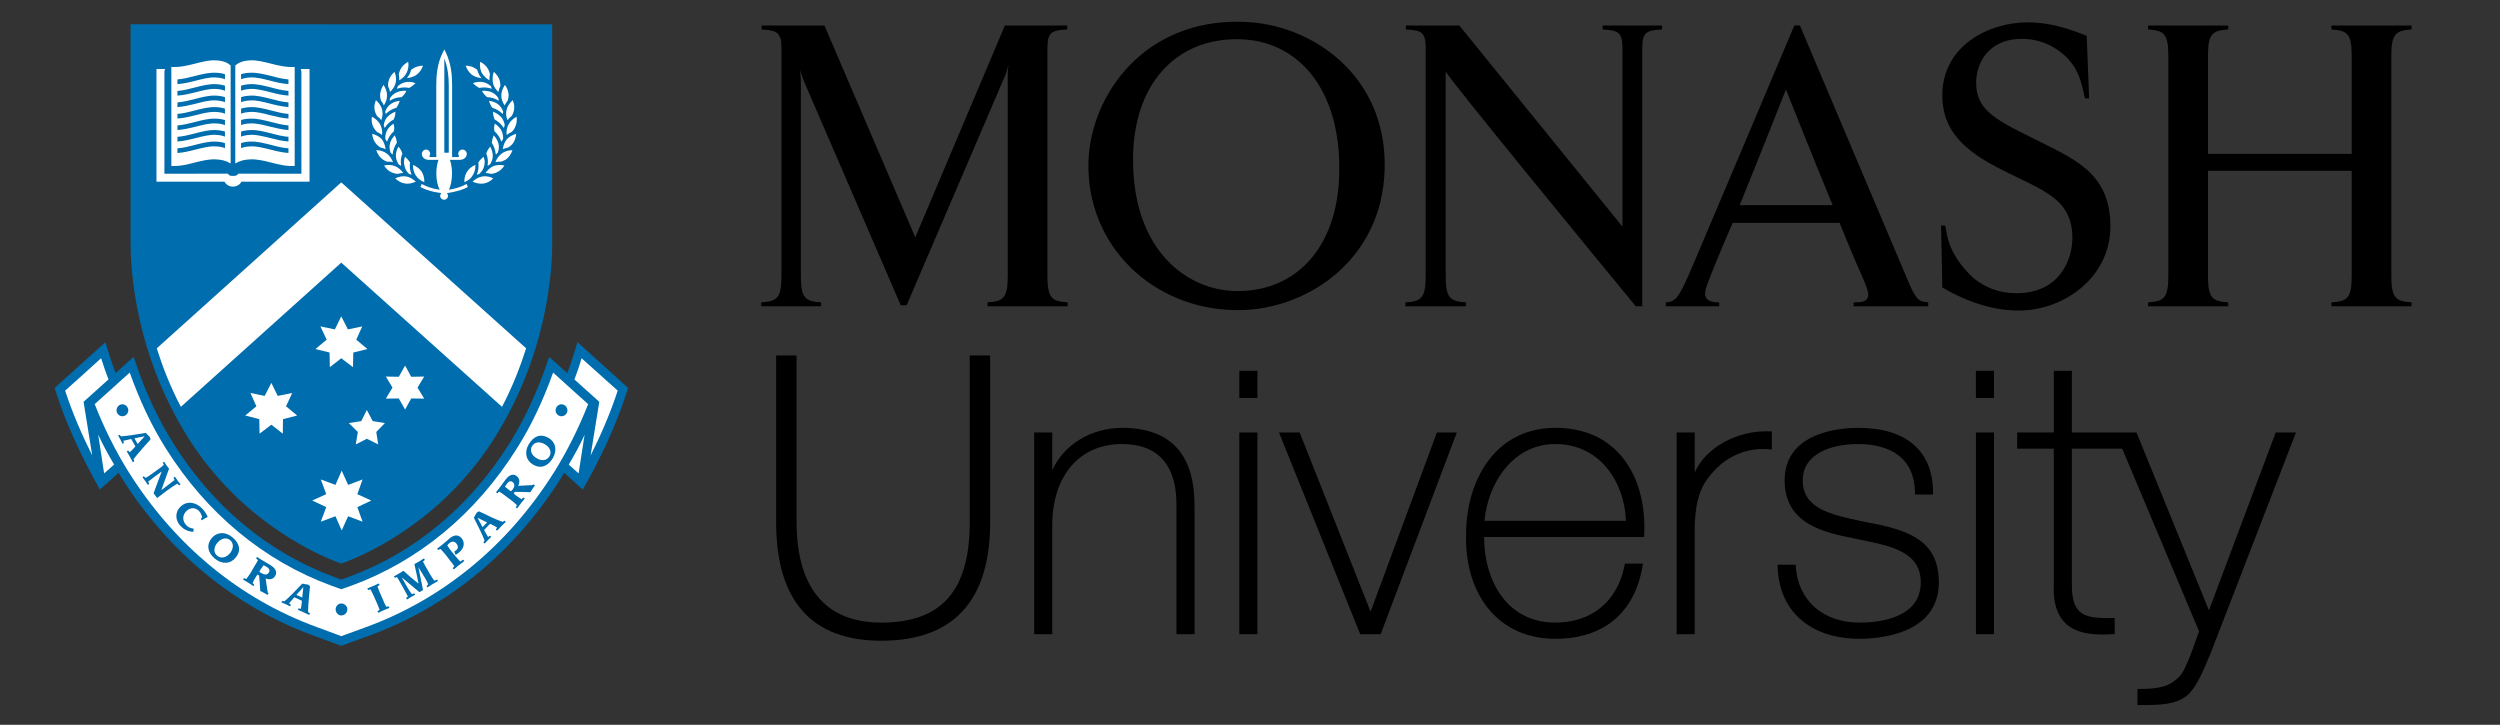 <?xml version="1.0" encoding="UTF-8" standalone="no"?>
<!-- Created with Inkscape (http://www.inkscape.org/) -->

<svg
   version="1.1"
   id="svg2"
   xml:space="preserve"
   width="869.982"
   height="252.237"
   viewBox="0 0 869.982 252.237"
   xmlns="http://www.w3.org/2000/svg"
   xmlns:svg="http://www.w3.org/2000/svg"><rect x="0" y="0" width="869.982" height="252.237" fill="#333333" stroke="none"/><defs
     id="defs6"><clipPath
       clipPathUnits="userSpaceOnUse"
       id="clipPath16"><path
         d="M 0,344.647 H 808.058 V 0 H 0 Z"
         id="path14" /></clipPath></defs><g
     id="g8"
     transform="matrix(1.333,0,0,-1.333,-262.678,458.716)"><g
       id="g10"
       transform="matrix(0.943,0,0,0.943,137.926,86.746)"><g
         id="g12"
         clip-path="url(#clipPath16)"><g
           id="g18"
           transform="translate(331.171,174.535)"><path
             d="m 0,0 v -46.153 c 0,-18.974 -7.788,-27.809 -24.508,-27.809 -19.373,0 -23.441,15.119 -23.441,27.809 V 0 h -5.649 v -46.153 c 0,-21.777 9.787,-32.826 29.09,-32.826 20.013,0 30.158,11.049 30.158,32.826 L 5.65,0 H 5.179 Z"
             style="fill:#000000;fill-opacity:1;fill-rule:nonzero;stroke:none"
             id="path20" /></g><g
           id="g22"
           transform="translate(373.398,154.488)"><path
             d="m 0,0 c -8.671,0 -16.19,-4.657 -19.384,-11.718 v 10.435 h -5.007 v -55.834 h 5.007 v 30.167 c 0,13.652 7.561,22.471 19.27,22.471 15.11,0 15.11,-13.143 15.11,-17.464 v -35.174 h 5.009 v 34.43 C 20.005,-16.486 20.005,0 0,0"
             style="fill:#000000;fill-opacity:1;fill-rule:nonzero;stroke:none"
             id="path24" /></g><g
           id="g26"
           transform="translate(405.798,153.205)"><path
             d="M 0,0 V -55.834 H 5.012 V 0 H 4.536 Z"
             style="fill:#000000;fill-opacity:1;fill-rule:nonzero;stroke:none"
             id="path28" /></g><g
           id="g30"
           transform="translate(405.798,170.284)"><path
             d="M 0,0 V -7.527 H 5.012 V 0 H 4.536 Z"
             style="fill:#000000;fill-opacity:1;fill-rule:nonzero;stroke:none"
             id="path32" /></g><g
           id="g34"
           transform="translate(460.501,153.205)"><path
             d="M 0,0 C 0,0 -17.729,-47.893 -18.363,-49.606 -19.033,-47.908 -37.993,0 -37.993,0 h -5.725 l 22.482,-55.834 h 5.668 L 5.505,0 H 4.813 Z"
             style="fill:#000000;fill-opacity:1;fill-rule:nonzero;stroke:none"
             id="path36" /></g><g
           id="g38"
           transform="translate(493.283,150.01)"><path
             d="M 0,0 C 12.413,0 19.161,-10.611 19.552,-21.254 H -19.623 C -18.595,-10.608 -11.624,0 0,0 m 0,4.479 c -6.488,0 -12.165,-2.288 -16.425,-6.604 -5.392,-5.478 -8.412,-14.062 -8.282,-23.559 -0.121,-8.763 2.585,-16.415 7.629,-21.524 4.322,-4.385 10.229,-6.707 17.078,-6.707 13.413,0 21.998,7.198 24.168,20.256 l 0.097,0.555 h -5.004 l -0.073,-0.391 C 17.29,-43.479 10.114,-49.437 0,-49.437 c -5.278,0 -9.706,1.773 -13.142,5.27 -4.181,4.253 -6.56,10.908 -6.56,18.321 0,0.034 0.002,0.069 0.002,0.114 h 44.287 l 0.024,0.456 c 0.033,0.706 0.05,1.403 0.05,2.093 0,8.542 -2.539,15.886 -7.242,20.808 C 13.082,2.167 7.223,4.479 0,4.479"
             style="fill:#000000;fill-opacity:1;fill-rule:nonzero;stroke:none"
             id="path40" /></g><g
           id="g42"
           transform="translate(531.872,142.123)"><path
             d="M 0,0 V 11.082 H -5.004 V -44.752 H 0 v 30.486 c 0.441,8.358 2.229,11.525 6.063,15.467 5.913,5.782 12.796,5.445 14.762,5.202 l 0.537,-0.067 v 5.038 l -0.456,0.018 C 11.752,11.799 2.975,6.867 0,0"
             style="fill:#000000;fill-opacity:1;fill-rule:nonzero;stroke:none"
             id="path44" /></g><g
           id="g46"
           transform="translate(579.64,128.321)"><path
             d="m 0,0 c 0.012,-0.008 -1.693,0.358 -1.693,0.358 -8.32,1.766 -16.175,3.428 -16.175,11.241 0,7.442 7.914,10.089 15.323,10.089 5.831,0 15.63,-1.75 15.757,-13.516 l 0.003,-0.467 h 4.999 v 0.467 c 0,11.604 -7.372,17.995 -20.759,17.995 -4.768,0 -20.331,-1.059 -20.331,-14.568 0,-12.158 11.139,-14.412 19.273,-16.056 l 1.446,-0.294 c 8.723,-1.755 16.967,-3.416 16.967,-11.84 0,-10.074 -11.835,-11.157 -16.925,-11.157 -10.146,0 -17.08,6.109 -17.674,15.563 l -0.032,0.453 h -4.991 l 0.011,-0.492 c 0.313,-12.336 9.004,-20.003 22.686,-20.003 5.145,0 21.931,1.132 21.931,15.636 C 19.816,-4.655 10.839,-2.022 0,0"
             style="fill:#000000;fill-opacity:1;fill-rule:nonzero;stroke:none"
             id="path48" /></g><g
           id="g50"
           transform="translate(609.719,153.205)"><path
             d="M 0,0 V -55.834 H 5.006 V 0 H 4.532 Z"
             style="fill:#000000;fill-opacity:1;fill-rule:nonzero;stroke:none"
             id="path52" /></g><g
           id="g54"
           transform="translate(636.288,153.205)"><path
             d="M 0,0 V 17.079 H -0.472 -5.009 V 0 h -10.137 v -4.479 h 10.137 v -37.845 c -0.012,-0.322 -0.016,-0.642 -0.016,-0.954 0,-4.295 1.052,-7.418 3.218,-9.518 3.325,-3.226 8.803,-3.314 13.212,-3.038 l 0.445,0.033 v 4.455 l -0.489,-0.009 C 6.828,-51.478 3.849,-51.209 2.053,-49.471 0.652,-48.106 0,-45.836 0,-42.324 v 37.845 h 13.933 c 5.488,-13.038 21.158,-50.287 21.273,-50.57 -2.466,-6.985 -3.955,-11.043 -5.481,-12.561 -2.591,-2.602 -5.185,-3.391 -11.088,-3.391 h -0.481 v -4.47 h 0.481 c 6.109,0 10.038,0.172 13.102,2.547 2.365,1.833 4.134,5.75 6.555,11.516 C 38.299,-61.397 62.035,0 62.035,0 h -0.69 -4.922 C 56.423,0 38.755,-47.068 37.94,-49.237 37.069,-47.092 17.886,0 17.886,0 Z"
             style="fill:#000000;fill-opacity:1;fill-rule:nonzero;stroke:none"
             id="path56" /></g><g
           id="g58"
           transform="translate(609.711,170.284)"><path
             d="M 0,0 V -7.527 H 5.014 V 0 H 4.54 Z"
             style="fill:#000000;fill-opacity:1;fill-rule:nonzero;stroke:none"
             id="path60" /></g><g
           id="g62"
           transform="translate(405.091,262.085)"><path
             d="m 0,0 c -16.917,0 -28.716,-12.462 -28.716,-33.375 0,-25.041 14.884,-36.354 28.947,-36.354 16.921,0 28.145,13.016 28.145,33.606 C 28.599,-14.061 17.152,0 0,0 M -0.795,-74.992 C -22.981,-74.535 -41.634,-57.5 -41.062,-33.95 -40.487,-15.427 -25.604,5.609 1.492,4.805 20.351,4.457 41.522,-9.717 40.951,-35.777 40.38,-61.841 18.292,-75.568 -0.795,-74.992"
             style="fill:#000000;fill-opacity:1;fill-rule:nonzero;stroke:none"
             id="path64" /></g><g
           id="g66"
           transform="translate(730.324,264.776)"><path
             d="M 0,0 V 1.099 H -22.177 V 0 c 4.389,-0.291 5.605,-1.153 5.605,-7.385 v -27.06 h -39.789 v 27.06 c 0,6.232 1.21,7.094 5.601,7.385 V 1.099 H -72.938 V 0 c 4.389,-0.291 5.6,-1.153 5.6,-7.385 v -60.763 c 0,-6.243 -1.211,-7.117 -5.6,-7.4 v -1.088 h 22.178 v 1.088 c -4.391,0.283 -5.601,1.157 -5.601,7.4 v 29.013 h 39.789 v -29.013 c 0,-6.243 -1.216,-7.117 -5.605,-7.4 v -1.088 H 0 v 1.088 c -4.389,0.283 -5.604,1.157 -5.604,7.4 v 60.763 c 0,6.232 1.215,7.094 5.604,7.385"
             style="fill:#000000;fill-opacity:1;fill-rule:nonzero;stroke:none"
             id="path68" /></g><g
           id="g70"
           transform="translate(451.914,265.874)"><path
             d="m 0,0 v -1.099 c 4.27,-0.229 5.482,-0.695 5.482,-5.189 v -62.959 c 0,-6.243 -1.207,-7.117 -5.599,-7.399 v -1.088 h 16.741 v 1.088 c -4.391,0.282 -5.61,1.156 -5.61,7.399 v 56.559 c 0,-1.025 43.293,-53.7 52.635,-65.046 h 1.787 v 71.446 c 0,4.494 1.211,4.96 5.484,5.189 V 0 H 54.461 v -1.099 c 4.272,-0.229 5.493,-0.695 5.493,-5.189 V -55.682 L 14.792,0 Z"
             style="fill:#000000;fill-opacity:1;fill-rule:nonzero;stroke:none"
             id="path72" /></g><g
           id="g74"
           transform="translate(544.323,216.147)"><path
             d="m 0,0 c 5.031,12.347 12.807,32.006 12.807,32.006 0,0 6.97,-17.601 12.92,-32.006 z m 16.667,49.728 h -1.546 c -3.939,-9.342 -22.123,-52.392 -28.46,-67.268 -1.099,-2.546 -2.862,-6.673 -4.177,-8.106 -1.039,-1.101 -2.021,-1.22 -2.944,-1.273 v -1.088 h 14.782 v 1.088 c -1.176,0 -3.713,0.019 -3.894,2.203 -0.013,0.69 0.129,1.443 0.425,2.298 0.459,1.381 3.432,8.922 7.205,17.499 h 29.609 c 2.91,-7.237 5.576,-13.421 6.812,-16.164 0.348,-0.81 1.101,-2.708 1.101,-3.633 0,-2.15 -1.905,-2.203 -4.045,-2.203 v -1.088 h 20.663 v 1.088 c -2.54,0.172 -3.35,0.81 -5.197,5.009 z"
             style="fill:#000000;fill-opacity:1;fill-rule:nonzero;stroke:none"
             id="path76" /></g><g
           id="g78"
           transform="translate(273.558,265.874)"><path
             d="m 0,0 v -1.099 c 2.394,-0.133 3.799,-0.358 4.604,-1.299 0.235,-0.37 0.462,-0.746 0.605,-1.152 v -0.008 c 0.143,-0.398 0.191,-0.827 0.221,-1.25 0.04,-0.441 0.061,-0.93 0.061,-1.48 v -62.959 c 0,-6.243 -1.215,-7.117 -5.605,-7.399 v -1.088 h 16.575 v 1.088 c -4.389,0.282 -5.602,1.156 -5.602,7.399 v 53.924 c 0,1.033 -0.228,2.976 -0.228,2.976 l 1.031,-2.976 26.849,-62.124 h 1.631 l 27.425,63.955 0.797,2.634 c 0,0 -0.229,-1.261 -0.229,-2.406 v -55.983 c 0,-6.243 -1.205,-7.117 -5.594,-7.399 v -1.088 h 22.177 v 1.088 c -4.391,0.282 -5.601,1.156 -5.601,7.399 v 62.959 c 0,4.494 1.21,4.96 5.483,5.189 V 0 H 67.341 L 42.535,-58.65 17.38,0 Z"
             style="fill:#000000;fill-opacity:1;fill-rule:nonzero;stroke:none"
             id="path80" /></g><g
           id="g82"
           transform="translate(600.415,193.364)"><path
             d="m 0,0 c 5.218,-3.137 12.949,-6.426 21.141,-6.398 0.157,0 0.314,0.005 0.468,0.005 12.131,0.175 24.92,9.155 24.92,23.304 0,15.323 -10.748,18.866 -21.608,24.47 C 13.95,46.753 9.373,49.5 9.373,56.7 c 0,4.917 2.975,12.111 12.689,12.111 3.092,0 5.809,-0.784 8.167,-2.02 7.865,-4.366 8.253,-10.546 9.271,-14.467 h 1.146 L 39.979,69.63 c -5.003,2.086 -8.978,3.029 -11.767,3.443 -1.676,0.218 -3.241,0.314 -4.55,0.314 C 12.805,73.387 0,66.87 0,53.157 0,43.782 5.603,37.946 16.692,32.463 c 10.97,-5.599 19.317,-7.781 19.317,-18.752 0,-5.607 -3.196,-15.313 -15.542,-15.313 -4.93,0 -8.856,1.71 -11.962,4.293 C 1.187,9.609 1.354,15.093 0.798,17.141 H -0.343 L 0,0"
             style="fill:#000000;fill-opacity:1;fill-rule:nonzero;stroke:none"
             id="path84" /></g><g
           id="g86"
           transform="translate(98.854,206.363)"><path
             d="m 0,0 c 0,-3.184 -0.341,-27.787 15.066,-53.212 13.848,-22.959 34.468,-33.064 43.26,-36.254 8.887,3.19 29.496,13.295 43.335,36.254 15.431,25.425 15.063,50.028 15.063,53.212 V 59.839 L 0,59.848 Z"
             style="fill:#006dae;fill-opacity:1;fill-rule:nonzero;stroke:none"
             id="path88" /></g><g
           id="g90"
           transform="translate(222.561,178.238)"><path
             d="m 0,0 -0.566,-1.929 c -0.682,-2.305 -1.441,-4.538 -2.235,-6.688 l -5.033,4.526 -0.615,-1.823 c -2.69,-7.94 -6.173,-15.419 -10.39,-22.162 -10.961,-17.549 -26.45,-30.354 -44.668,-37.006 0,0 -1.31,-0.464 -1.874,-0.668 -0.521,0.204 -1.812,0.668 -1.812,0.668 -18.207,6.671 -33.676,19.457 -44.643,37.006 -4.21,6.71 -7.751,14.189 -10.391,22.162 l -0.617,1.823 -1.456,-1.279 -3.557,-3.215 c -0.787,2.147 -1.56,4.348 -2.252,6.656 l -0.558,1.92 -1.481,-1.343 -12.576,-11.343 0.231,-0.763 c 2.978,-9.601 7.893,-19.456 11.541,-26.012 l 0.735,-1.374 5.227,4.676 c 0.197,-0.353 0.362,-0.73 0.577,-1.066 13.025,-20.816 31.466,-36.025 53.327,-44.022 l 7.705,-2.83 7.804,2.83 c 21.863,7.999 40.259,23.206 53.289,44.006 0.205,0.335 0.402,0.729 0.609,1.069 l 5.151,-4.663 0.78,1.374 c 3.636,6.493 8.536,16.275 11.532,26.023 l 0.234,0.752 z"
             style="fill:#006dae;fill-opacity:1;fill-rule:nonzero;stroke:none"
             id="path92" /></g><g
           id="g94"
           transform="translate(205.778,239.906)"><path
             d="m 0,0 c 0,-0.825 -0.202,-1.637 -0.544,-2.324 -0.185,-0.424 -0.494,-0.813 -0.854,-1.163 -0.497,-0.22 -0.973,-0.504 -1.389,-0.859 -0.032,0.192 -0.067,0.401 -0.067,0.576 0,0.855 0.182,1.628 0.571,2.333 0.477,0.939 1.29,1.635 2.193,2.147 C -0.055,0.481 0,0.235 0,0"
             style="fill:#ffffff;fill-opacity:1;fill-rule:nonzero;stroke:none"
             id="path96" /></g><g
           id="g98"
           transform="translate(196.291,224.09)"><path
             d="M 0,0 V 0 C 1.021,0.146 2.053,-0.066 2.96,-0.532 2.24,-1.294 1.326,-1.809 0.297,-1.964 -0.731,-2.119 -1.788,-1.892 -2.78,-1.443 -1.958,-0.692 -1.036,-0.152 0,0"
             style="fill:#ffffff;fill-opacity:1;fill-rule:nonzero;stroke:none"
             id="path100" /></g><g
           id="g102"
           transform="translate(191.275,222.515)"><path
             d="m 0,0 c -0.007,0.077 -0.018,0.152 -0.018,0.232 0,0.973 0.257,1.884 0.753,2.665 L 0.75,2.9 C 1.272,3.736 2.033,4.34 3.007,4.764 3.026,4.669 3.04,4.572 3.04,4.486 3.04,3.527 2.782,2.671 2.297,1.89 1.809,1.005 0.993,0.404 0,0"
             style="fill:#ffffff;fill-opacity:1;fill-rule:nonzero;stroke:none"
             id="path104" /></g><g
           id="g106"
           transform="translate(195.136,227.94)"><path
             d="M 0,0 C 0.35,0.606 0.854,1.125 1.461,1.594 1.584,1.125 1.756,0.656 1.756,0.212 c 0,-0.53 -0.084,-1.045 -0.251,-1.544 -0.238,-0.692 -0.67,-1.271 -1.238,-1.812 -0.2,-0.057 -0.418,-0.134 -0.633,-0.22 -0.008,0.049 -0.025,0.089 -0.03,0.138 C 0.021,-2.259 0.154,-1.16 0,0"
             style="fill:#ffffff;fill-opacity:1;fill-rule:nonzero;stroke:none"
             id="path108" /></g><g
           id="g110"
           transform="translate(197.328,230.419)"><path
             d="M 0,0 C 0.205,0.693 0.578,1.317 1.076,1.921 1.518,1.134 1.795,0.31 1.795,-0.547 c 0,-0.126 0,-0.26 -0.014,-0.391 C 1.732,-1.675 1.456,-2.339 1.041,-2.989 0.826,-3.104 0.616,-3.235 0.424,-3.375 0.408,-3.338 0.382,-3.292 0.368,-3.252 0.553,-2.184 0.437,-1.102 0,0"
             style="fill:#ffffff;fill-opacity:1;fill-rule:nonzero;stroke:none"
             id="path112" /></g><g
           id="g114"
           transform="translate(198.871,233.382)"><path
             d="M 0,0 C 0.036,0.722 0.237,1.391 0.501,2.079 1.229,1.312 1.748,0.441 1.896,-0.535 1.919,-0.761 1.938,-0.981 1.938,-1.2 1.938,-1.708 1.83,-2.193 1.65,-2.685 1.474,-2.856 1.308,-3.026 1.157,-3.212 1.116,-3.169 1.091,-3.132 1.066,-3.089 0.975,-2.009 0.599,-0.981 0,0"
             style="fill:#ffffff;fill-opacity:1;fill-rule:nonzero;stroke:none"
             id="path116" /></g><g
           id="g118"
           transform="translate(199.601,236.6)"><path
             d="M 0,0 C -0.069,0.332 -0.11,0.658 -0.11,0.993 -0.11,1.336 0,1.732 0.086,2.113 0.964,1.526 1.677,0.83 2.044,-0.075 2.277,-0.664 2.389,-1.291 2.389,-1.904 2.389,-2.001 2.365,-2.087 2.359,-2.188 2.203,-2.396 2.083,-2.617 1.963,-2.846 1.921,-2.811 1.88,-2.789 1.843,-2.751 1.515,-1.764 0.895,-0.811 0,0"
             style="fill:#ffffff;fill-opacity:1;fill-rule:nonzero;stroke:none"
             id="path120" /></g><g
           id="g122"
           transform="translate(199.663,239.841)"><path
             d="M 0,0 C -0.319,0.676 -0.462,1.369 -0.466,2.167 0.516,1.787 1.393,1.217 1.971,0.444 2.389,-0.132 2.652,-0.807 2.775,-1.557 2.684,-1.792 2.614,-2.035 2.559,-2.27 2.499,-2.253 2.46,-2.241 2.407,-2.224 1.859,-1.32 1.019,-0.535 0,0"
             style="fill:#ffffff;fill-opacity:1;fill-rule:nonzero;stroke:none"
             id="path124" /></g><g
           id="g126"
           transform="translate(201.953,241.438)"><path
             d="M 0,0 C -0.066,0.005 -0.124,0.017 -0.188,0.029 -0.92,0.776 -1.88,1.331 -2.941,1.649 -3.383,2.202 -3.674,2.851 -3.874,3.587 -2.836,3.464 -1.944,3.138 -1.204,2.493 -0.663,2.044 -0.252,1.403 0.037,0.682 0.008,0.456 0,0.226 0,0"
             style="fill:#ffffff;fill-opacity:1;fill-rule:nonzero;stroke:none"
             id="path128" /></g><g
           id="g130"
           transform="translate(200.677,245.086)"><path
             d="m 0,0 c -0.917,0.595 -1.917,0.913 -3.121,0.947 -0.573,0.468 -1.037,1.045 -1.426,1.735 1.069,0.112 2.071,-0.04 2.975,-0.498 0.58,-0.34 1.118,-0.819 1.544,-1.442 C 0,0.503 0.047,0.26 0.104,0.014 0.072,0.008 0.034,0.008 0,0"
             style="fill:#ffffff;fill-opacity:1;fill-rule:nonzero;stroke:none"
             id="path132" /></g><g
           id="g134"
           transform="translate(198.666,224.797)"><path
             d="M 0,0 C -0.513,0.149 -1.05,0.235 -1.563,0.238 -0.98,1.062 -0.231,1.758 0.596,2.139 1.562,2.531 2.624,2.548 3.69,2.322 3.092,1.409 2.339,0.701 1.366,0.333 0.899,0.135 0.475,0.035 0,0"
             style="fill:#ffffff;fill-opacity:1;fill-rule:nonzero;stroke:none"
             id="path136" /></g><g
           id="g138"
           transform="translate(201.469,228.186)"><path
             d="m 0,0 c -0.549,0.026 -1.093,-0.015 -1.622,-0.134 0.382,0.945 0.944,1.806 1.755,2.373 V 2.25 C 0.956,2.851 1.993,3.158 3.114,3.187 2.732,2.116 2.147,1.2 1.312,0.607 0.907,0.35 0.467,0.152 0,0"
             style="fill:#ffffff;fill-opacity:1;fill-rule:nonzero;stroke:none"
             id="path140" /></g><g
           id="g142"
           transform="translate(204.54,233.039)"><path
             d="m 0,0 c -0.322,-0.378 -0.719,-0.69 -1.15,-0.942 -0.526,-0.103 -1.033,-0.261 -1.494,-0.473 0.132,1.009 0.47,1.968 1.113,2.752 0.675,0.736 1.63,1.234 2.605,1.514 C 0.949,1.752 0.668,0.784 0,0"
             style="fill:#ffffff;fill-opacity:1;fill-rule:nonzero;stroke:none"
             id="path144" /></g><g
           id="g146"
           transform="translate(205.072,243.294)"><path
             d="m 0,0 c 0,-0.39 -0.048,-0.782 -0.139,-1.16 -0.105,-0.478 -0.322,-0.927 -0.598,-1.337 -0.43,-0.312 -0.814,-0.695 -1.14,-1.133 -0.222,0.606 -0.375,1.173 -0.375,1.78 0,0.392 0.055,0.793 0.153,1.18 0.25,1.002 0.873,1.849 1.693,2.599 C -0.165,1.268 0,0.612 0,0"
             style="fill:#ffffff;fill-opacity:1;fill-rule:nonzero;stroke:none"
             id="path148" /></g><g
           id="g150"
           transform="translate(201.491,246.549)"><path
             d="M 0,0 C 0,0.982 0.405,1.963 1.019,2.891 1.63,1.989 2.021,0.993 2.021,-0.02 V -0.038 C 2.021,-0.527 1.906,-1.011 1.752,-1.475 1.412,-1.893 1.137,-2.351 0.916,-2.814 0.356,-1.961 0,-1.028 0,-0.046 Z"
             style="fill:#ffffff;fill-opacity:1;fill-rule:nonzero;stroke:none"
             id="path152" /></g><g
           id="g154"
           transform="translate(199.424,253.044)"><path
             d="m 0,0 c 0.821,-0.725 1.437,-1.603 1.673,-2.611 0.074,-0.361 0.129,-0.704 0.129,-1.062 0,-0.109 -0.015,-0.221 -0.027,-0.318 -0.242,-0.515 -0.432,-1.045 -0.522,-1.583 -0.74,0.716 -1.327,1.56 -1.501,2.482 -0.059,0.37 -0.092,0.747 -0.092,1.119 0,0.661 0.117,1.337 0.34,1.973"
             style="fill:#ffffff;fill-opacity:1;fill-rule:nonzero;stroke:none"
             id="path156" /></g><g
           id="g158"
           transform="translate(198.846,248.438)"><path
             d="m 0,0 c -0.036,-0.014 -0.086,-0.023 -0.143,-0.04 -1.031,0.358 -2.16,0.427 -3.315,0.195 -0.648,0.315 -1.25,0.787 -1.763,1.334 1.019,0.366 2.054,0.452 3.016,0.22 0.706,-0.183 1.339,-0.53 1.906,-1.027 C -0.204,0.449 -0.097,0.217 0,0"
             style="fill:#ffffff;fill-opacity:1;fill-rule:nonzero;stroke:none"
             id="path160" /></g><g
           id="g162"
           transform="translate(195.666,255.833)"><path
             d="M 0,0 C 0.974,-0.513 1.774,-1.22 2.239,-2.17 2.449,-2.588 2.584,-3.021 2.677,-3.464 2.561,-4.017 2.51,-4.569 2.535,-5.13 1.631,-4.592 0.87,-3.911 0.402,-3.046 0.07,-2.368 -0.093,-1.598 -0.093,-0.785 -0.093,-0.515 -0.027,-0.25 0,0"
             style="fill:#ffffff;fill-opacity:1;fill-rule:nonzero;stroke:none"
             id="path164" /></g><g
           id="g166"
           transform="translate(194.537,253.834)"><path
             d="m 0,0 c 0.107,-0.086 0.208,-0.184 0.313,-0.277 0.109,-0.41 0.233,-0.782 0.424,-1.152 V -1.44 c 0.195,-0.378 0.447,-0.733 0.73,-1.07 -0.973,0.068 -1.875,0.358 -2.64,0.89 -0.786,0.598 -1.372,1.496 -1.746,2.541 C -1.799,0.911 -0.856,0.599 0,0"
             style="fill:#ffffff;fill-opacity:1;fill-rule:nonzero;stroke:none"
             id="path168" /></g><g
           id="g170"
           transform="translate(180.683,231.53)"><path
             d="m 0,0 c 0.581,0 1.097,-0.518 1.097,-1.168 0,-0.18 -0.071,-0.366 -0.128,-0.47 C 0.87,-1.844 0.802,-2.082 1.234,-2.082 h 1.57 v 19.826 c 0,2.719 0.215,5.923 1.774,9.078 l 0.451,0.884 0.449,-0.884 C 6.967,23.635 7.184,20.443 7.184,17.744 V -2.082 h 1.561 c 0.439,0 0.366,0.238 0.263,0.444 -0.055,0.104 -0.118,0.29 -0.118,0.47 0,0.65 0.524,1.168 1.173,1.168 0.663,0 1.181,-0.567 1.181,-1.205 0,-0.816 -0.627,-1.655 -2.095,-1.655 H 6.564 c 0.375,-0.973 0.596,-2.324 0.596,-3.77 0,-1.858 -0.362,-3.468 -0.854,-4.484 1.908,0.307 3.402,0.782 4.754,1.527 l 0.127,0.08 0.357,-0.848 -0.098,-0.057 c -1.217,-0.681 -2.458,-0.982 -3.932,-1.332 0,0 -1.056,-0.196 -1.779,-0.325 0.203,-0.19 0.307,-0.453 0.307,-0.768 0,-0.584 -0.454,-1.05 -1.07,-1.05 -0.594,0 -1.091,0.466 -1.091,1.05 0,0.315 0.141,0.578 0.329,0.768 -0.774,0.134 -1.879,0.325 -1.913,0.325 -1.413,0.35 -2.557,0.651 -3.789,1.332 l -0.1,0.057 0.374,0.848 0.116,-0.08 c 1.388,-0.75 2.865,-1.234 4.852,-1.544 -0.57,1.019 -0.932,2.634 -0.932,4.501 0,1.446 0.222,2.797 0.594,3.77 H 0.827 c -1.38,0 -2.021,0.856 -2.021,1.655 C -1.194,-0.567 -0.651,0 0,0"
             style="fill:#ffffff;fill-opacity:1;fill-rule:nonzero;stroke:none"
             id="path172" /></g><g
           id="g174"
           transform="translate(176.611,224.725)"><path
             d="m 0,0 c -0.008,-0.06 -0.014,-0.1 -0.03,-0.148 -0.205,0.086 -0.412,0.162 -0.641,0.22 -0.553,0.544 -0.952,1.119 -1.148,1.818 -0.161,0.492 -0.253,1.007 -0.253,1.537 0,0.444 0.167,0.913 0.285,1.386 C -1.249,4.346 -0.745,3.822 -0.395,3.215 -0.559,2.056 -0.414,0.957 0,0"
             style="fill:#ffffff;fill-opacity:1;fill-rule:nonzero;stroke:none"
             id="path176" /></g><g
           id="g178"
           transform="translate(173.879,246.033)"><path
             d="m 0,0 c -1.198,-0.026 -2.282,-0.352 -3.189,-0.947 -0.042,0.008 -0.078,0.008 -0.123,0.014 0.069,0.246 0.116,0.489 0.143,0.727 0.436,0.624 0.964,1.102 1.613,1.442 0.902,0.462 1.915,0.613 2.898,0.508 C 1.004,1.045 0.562,0.467 0,0"
             style="fill:#ffffff;fill-opacity:1;fill-rule:nonzero;stroke:none"
             id="path180" /></g><g
           id="g182"
           transform="translate(173.754,227.167)"><path
             d="m 0,0 c -0.024,-0.041 -0.047,-0.086 -0.066,-0.124 -0.203,0.141 -0.398,0.272 -0.614,0.393 -0.413,0.644 -0.688,1.308 -0.756,2.052 -0.011,0.136 -0.02,0.258 -0.02,0.389 0,0.852 0.289,1.676 0.721,2.463 C -0.221,4.569 0.153,3.948 0.343,3.252 -0.09,2.15 -0.197,1.068 0,0"
             style="fill:#ffffff;fill-opacity:1;fill-rule:nonzero;stroke:none"
             id="path184" /></g><g
           id="g186"
           transform="translate(170.591,232.847)"><path
             d="M 0,0 C 0.15,0.976 0.675,1.847 1.388,2.614 1.727,1.926 1.949,1.257 1.971,0.538 1.302,-0.446 0.911,-1.474 0.832,-2.554 0.801,-2.597 0.773,-2.634 0.739,-2.677 0.58,-2.491 0.414,-2.321 0.236,-2.149 c -0.167,0.491 -0.285,0.976 -0.285,1.484 0,0.219 0.018,0.439 0.049,0.665"
             style="fill:#ffffff;fill-opacity:1;fill-rule:nonzero;stroke:none"
             id="path188" /></g><g
           id="g190"
           transform="translate(169.906,233.849)"><path
             d="m 0,0 c -0.027,-0.035 -0.069,-0.06 -0.12,-0.095 -0.109,0.229 -0.243,0.45 -0.375,0.673 -0.018,0.086 -0.047,0.174 -0.047,0.27 0,0.612 0.115,1.239 0.351,1.829 C 0.169,3.582 0.887,4.286 1.76,4.864 1.833,4.483 1.952,4.088 1.952,3.744 1.952,3.41 1.913,3.083 1.833,2.751 0.955,1.944 0.337,0.988 0,0"
             style="fill:#ffffff;fill-opacity:1;fill-rule:nonzero;stroke:none"
             id="path192" /></g><g
           id="g194"
           transform="translate(170.625,243.931)"><path
             d="M 0,0 C 0.718,0.645 1.682,0.971 2.743,1.094 2.527,0.358 2.233,-0.292 1.796,-0.835 0.656,-1.162 -0.292,-1.717 -1.04,-2.464 c -0.062,-0.003 -0.117,-0.024 -0.165,-0.029 0,0.226 -0.019,0.455 -0.038,0.681 C -0.978,-1.082 -0.56,-0.449 0,0"
             style="fill:#ffffff;fill-opacity:1;fill-rule:nonzero;stroke:none"
             id="path196" /></g><g
           id="g198"
           transform="translate(169.731,240.284)"><path
             d="M 0,0 C 0.566,0.773 1.431,1.343 2.452,1.724 2.444,0.934 2.279,0.232 1.959,-0.43 0.933,-0.979 0.106,-1.764 -0.455,-2.663 -0.503,-2.685 -0.553,-2.697 -0.581,-2.714 -0.632,-2.479 -0.704,-2.236 -0.786,-2.001 -0.679,-1.251 -0.43,-0.576 0,0"
             style="fill:#ffffff;fill-opacity:1;fill-rule:nonzero;stroke:none"
             id="path200" /></g><g
           id="g202"
           transform="translate(169.463,231.624)"><path
             d="M 0,0 C -0.438,0.212 -0.885,0.37 -1.406,0.472 -1.847,0.725 -2.235,1.037 -2.569,1.417 -3.25,2.199 -3.604,3.167 -3.729,4.266 -2.658,3.985 -1.707,3.49 -1.04,2.751 -0.448,1.967 -0.138,1.008 0,0"
             style="fill:#ffffff;fill-opacity:1;fill-rule:nonzero;stroke:none"
             id="path204" /></g><g
           id="g206"
           transform="translate(169.758,230.436)"><path
             d="M 0,0 0.006,-0.011 C 0.81,-0.578 1.361,-1.434 1.751,-2.384 1.226,-2.265 0.68,-2.224 0.123,-2.25 -0.338,-2.098 -0.751,-1.9 -1.114,-1.635 -1.943,-1.05 -2.53,-0.134 -2.898,0.937 -1.781,0.911 -0.805,0.604 0,0"
             style="fill:#ffffff;fill-opacity:1;fill-rule:nonzero;stroke:none"
             id="path208" /></g><g
           id="g210"
           transform="translate(172.085,226.935)"><path
             d="M 0,0 V 0 C 0.916,-0.381 1.669,-1.076 2.252,-1.901 1.72,-1.904 1.205,-1.99 0.687,-2.139 c -0.498,0.035 -0.99,0.135 -1.45,0.333 -0.974,0.369 -1.73,1.076 -2.297,1.99 C -2.02,0.413 -0.966,0.392 0,0"
             style="fill:#ffffff;fill-opacity:1;fill-rule:nonzero;stroke:none"
             id="path212" /></g><g
           id="g214"
           transform="translate(175.092,224.09)"><path
             d="m 0,0 h 0.008 c 1.001,-0.152 1.921,-0.692 2.731,-1.443 -0.98,-0.441 -2.027,-0.676 -3.003,-0.521 -1,0.155 -1.922,0.67 -2.732,1.432 1,0.466 2.028,0.678 2.996,0.532"
             style="fill:#ffffff;fill-opacity:1;fill-rule:nonzero;stroke:none"
             id="path216" /></g><g
           id="g218"
           transform="translate(177.782,224.405)"><path
             d="m 0,0 c -0.479,0.782 -0.735,1.637 -0.735,2.596 0,0.095 0.023,0.184 0.025,0.279 C 0.271,2.45 1.096,1.847 1.649,1.011 V 1.007 c 0.49,-0.773 0.74,-1.692 0.74,-2.665 0,-0.079 -0.006,-0.154 -0.006,-0.232 C 1.382,-1.486 0.547,-0.885 0,0"
             style="fill:#ffffff;fill-opacity:1;fill-rule:nonzero;stroke:none"
             id="path220" /></g><g
           id="g222"
           transform="translate(176.093,252.405)"><path
             d="M 0,0 C 0.174,0.37 0.308,0.742 0.406,1.151 0.51,1.245 0.616,1.343 0.732,1.429 1.586,2.03 2.612,2.339 3.722,2.35 3.34,1.305 2.757,0.407 1.9,-0.191 1.13,-0.721 0.236,-1.01 -0.74,-1.082 c 0.267,0.338 0.525,0.693 0.73,1.07 z"
             style="fill:#ffffff;fill-opacity:1;fill-rule:nonzero;stroke:none"
             id="path224" /></g><g
           id="g226"
           transform="translate(173.533,253.662)"><path
             d="M 0,0 C 0.462,0.957 1.259,1.658 2.161,2.17 2.193,1.921 2.259,1.655 2.259,1.386 2.259,0.573 2.081,-0.198 1.737,-0.876 1.34,-1.741 0.616,-2.422 -0.294,-2.96 -0.263,-2.399 -0.312,-1.846 -0.43,-1.293 -0.351,-0.85 -0.209,-0.418 0,0"
             style="fill:#ffffff;fill-opacity:1;fill-rule:nonzero;stroke:none"
             id="path228" /></g><g
           id="g230"
           transform="translate(172.877,249.119)"><path
             d="M 0,0 C 0.565,0.498 1.197,0.845 1.915,1.027 2.817,1.26 3.832,1.174 4.839,0.807 4.335,0.261 3.734,-0.212 3.087,-0.527 c -1.1,0.235 -2.205,0.163 -3.237,-0.195 -0.046,0.017 -0.091,0.026 -0.14,0.04 0.119,0.218 0.199,0.45 0.29,0.682"
             style="fill:#ffffff;fill-opacity:1;fill-rule:nonzero;stroke:none"
             id="path232" /></g><g
           id="g234"
           transform="translate(170.26,250.436)"><path
             d="M 0,0 C 0.227,1.005 0.843,1.895 1.67,2.608 1.916,1.972 2.088,1.296 2.088,0.635 2.088,0.263 2.059,-0.114 1.965,-0.484 1.744,-1.406 1.174,-2.242 0.424,-2.966 c -0.099,0.538 -0.288,1.068 -0.534,1.583 -0.014,0.097 -0.014,0.22 -0.014,0.318 0,0.357 0.04,0.701 0.124,1.065"
             style="fill:#ffffff;fill-opacity:1;fill-rule:nonzero;stroke:none"
             id="path236" /></g><g
           id="g238"
           transform="translate(167.932,246.529)"><path
             d="M 0,0 C 0,1.013 0.377,2.009 0.952,2.911 1.536,1.983 1.925,1.007 1.925,0.02 v -0.046 c 0,-0.982 -0.353,-1.915 -0.881,-2.768 -0.189,0.463 -0.44,0.921 -0.779,1.339 C 0.099,-0.991 0,-0.507 0,-0.018 Z"
             style="fill:#ffffff;fill-opacity:1;fill-rule:nonzero;stroke:none"
             id="path240" /></g><g
           id="g242"
           transform="translate(166.762,245.222)"><path
             d="m 0,0 c 0.828,-0.75 1.449,-1.597 1.711,-2.599 0.093,-0.386 0.137,-0.787 0.137,-1.18 0,-0.606 -0.147,-1.174 -0.358,-1.78 -0.32,0.438 -0.723,0.833 -1.149,1.133 -0.269,0.41 -0.483,0.859 -0.608,1.338 -0.096,0.378 -0.147,0.769 -0.147,1.159 0,0.613 0.174,1.277 0.414,1.929"
             style="fill:#ffffff;fill-opacity:1;fill-rule:nonzero;stroke:none"
             id="path244" /></g><g
           id="g246"
           transform="translate(165.679,240.617)"><path
             d="m 0,0 c 0.973,-0.504 1.789,-1.208 2.272,-2.147 0.371,-0.705 0.561,-1.478 0.561,-2.333 0,-0.175 -0.039,-0.384 -0.063,-0.567 -0.424,0.346 -0.895,0.638 -1.399,0.85 -0.358,0.349 -0.657,0.739 -0.886,1.162 -0.397,0.687 -0.578,1.5 -0.578,2.325 0,0.234 0.058,0.481 0.093,0.71"
             style="fill:#ffffff;fill-opacity:1;fill-rule:nonzero;stroke:none"
             id="path248" /></g><g
           id="g250"
           transform="translate(186.94,249.274)"><path
             d="M 0,0 C 0,2.253 -0.215,4.864 -1.229,7.48 V -18.614 H 0 Z"
             style="fill:#006dae;fill-opacity:1;fill-rule:nonzero;stroke:none"
             id="path252" /></g><g
           id="g254"
           transform="translate(137.812,227.925)"><path
             d="m 0,0 c 2.069,-0.543 4.288,-1.085 6.475,-0.93 v 26.836 0.564 c -2.348,-0.146 -4.649,0.418 -6.799,0.982 -1.924,0.469 -3.751,0.927 -5.361,0.853 -2.292,-0.069 -3.505,-0.73 -4.285,-1.414 V 25.906 -0.263 c 1.164,0.741 2.505,1.105 4.243,1.156 C -3.93,0.965 -2.033,0.513 0,0"
             style="fill:#ffffff;fill-opacity:1;fill-rule:nonzero;stroke:none"
             id="path256" /></g><g
           id="g258"
           transform="translate(122.332,228.819)"><path
             d="m 0,0 c 1.732,-0.051 3.071,-0.415 4.226,-1.159 v 26.172 0.985 c -0.792,0.71 -1.984,1.345 -4.276,1.414 -1.657,0.074 -3.433,-0.384 -5.361,-0.853 -2.184,-0.564 -4.432,-1.128 -6.783,-0.982 V 25.013 -1.823 c 2.173,-0.155 4.358,0.386 6.463,0.93 C -3.708,-0.38 -1.825,0.072 0,0"
             style="fill:#ffffff;fill-opacity:1;fill-rule:nonzero;stroke:none"
             id="path260" /></g><g
           id="g262"
           transform="translate(147.731,253.831)"><path
             d="m 0,0 h -1.758 l 0.149,-0.612 c 0.017,-0.046 0.026,-0.135 0.026,-0.189 V -29 c -1.382,0 -16.631,0.031 -17.48,0.031 -0.313,-0.532 -0.697,-0.627 -1.502,-0.627 -0.737,0 -1.062,0.095 -1.378,0.627 -0.778,0 -14.817,-0.031 -17.566,-0.031 v 28.199 c 0,0.054 0,0.143 0.016,0.197 L -39.339,0 h -2.369 v -31.196 h 18.84 c 0.393,-0.747 1.216,-1.36 2.303,-1.36 1.164,0 1.983,0.613 2.389,1.36 H 0.667 V 0 Z"
             style="fill:#ffffff;fill-opacity:1;fill-rule:nonzero;stroke:none"
             id="path264" /></g><g
           id="g266"
           transform="translate(132.085,249.643)"><path
             d="m 0,0 c -1.001,-0.037 -1.861,-0.18 -2.64,-0.427 v -1.399 c 0.687,0.258 1.538,0.458 2.682,0.504 1.607,0.048 3.425,-0.41 5.337,-0.897 1.625,-0.429 3.338,-0.827 5.101,-0.959 v 1.295 C 8.86,-1.751 7.227,-1.351 5.717,-0.933 3.688,-0.427 1.784,0.058 0,0"
             style="fill:#006dae;fill-opacity:1;fill-rule:nonzero;stroke:none"
             id="path268" /></g><g
           id="g270"
           transform="translate(132.085,233.743)"><path
             d="m 0,0 c -1.001,-0.029 -1.861,-0.172 -2.64,-0.421 v -1.403 c 0.687,0.272 1.538,0.47 2.682,0.49 1.597,0.078 3.419,-0.389 5.335,-0.862 1.614,-0.42 3.33,-0.842 5.103,-0.964 v 1.288 C 8.852,-1.757 7.221,-1.351 5.702,-0.934 3.688,-0.433 1.784,0.061 0,0"
             style="fill:#006dae;fill-opacity:1;fill-rule:nonzero;stroke:none"
             id="path272" /></g><g
           id="g274"
           transform="translate(132.085,236.932)"><path
             d="M 0,0 C -1.001,-0.037 -1.861,-0.177 -2.64,-0.417 V -1.83 c 0.685,0.27 1.538,0.47 2.682,0.508 1.61,0.06 3.425,-0.41 5.35,-0.885 1.612,-0.412 3.329,-0.847 5.088,-0.959 v 1.283 C 8.86,-1.758 7.227,-1.339 5.723,-0.933 3.694,-0.417 1.797,0.075 0,0"
             style="fill:#006dae;fill-opacity:1;fill-rule:nonzero;stroke:none"
             id="path276" /></g><g
           id="g278"
           transform="translate(132.085,246.465)"><path
             d="M 0,0 C -1.001,-0.034 -1.861,-0.172 -2.64,-0.417 V -1.82 c 0.685,0.257 1.538,0.455 2.682,0.498 1.597,0.054 3.408,-0.396 5.325,-0.89 1.619,-0.43 3.34,-0.825 5.113,-0.959 v 1.294 C 8.852,-1.754 7.209,-1.336 5.692,-0.936 3.676,-0.417 1.784,0.069 0,0"
             style="fill:#006dae;fill-opacity:1;fill-rule:nonzero;stroke:none"
             id="path280" /></g><g
           id="g282"
           transform="translate(132.085,240.087)"><path
             d="m 0,0 c -1.001,-0.012 -1.861,-0.138 -2.64,-0.378 v -1.403 c 0.681,0.258 1.525,0.447 2.67,0.464 1.609,0.051 3.42,-0.398 5.329,-0.887 1.617,-0.387 3.348,-0.837 5.121,-0.951 V -1.87 C 8.843,-1.744 7.206,-1.334 5.678,-0.928 3.67,-0.418 1.784,0.063 0,0"
             style="fill:#006dae;fill-opacity:1;fill-rule:nonzero;stroke:none"
             id="path284" /></g><g
           id="g286"
           transform="translate(137.802,251.896)"><path
             d="M 0,0 C -2.029,0.507 -3.933,0.956 -5.717,0.902 -6.719,0.879 -7.578,0.745 -8.357,0.507 v -1.406 c 0.685,0.266 1.538,0.463 2.682,0.501 1.607,0.06 3.425,-0.395 5.337,-0.885 C 1.287,-1.721 3,-2.13 4.763,-2.236 v 1.288 C 3.143,-0.816 1.51,-0.418 0,0"
             style="fill:#006dae;fill-opacity:1;fill-rule:nonzero;stroke:none"
             id="path288" /></g><g
           id="g290"
           transform="translate(116.622,235.985)"><path
             d="M 0,0 C -1.584,-0.392 -3.153,-0.811 -4.792,-0.936 V -2.23 c 1.788,0.123 3.43,0.553 5.117,0.97 1.923,0.475 3.678,0.942 5.337,0.885 1.147,-0.038 2.018,-0.226 2.699,-0.503 V 0.53 C 7.572,0.77 6.712,0.911 5.71,0.947 3.885,1.007 2.025,0.53 0,0"
             style="fill:#006dae;fill-opacity:1;fill-rule:nonzero;stroke:none"
             id="path292" /></g><g
           id="g294"
           transform="translate(116.658,239.159)"><path
             d="m 0,0 c -1.604,-0.407 -3.179,-0.816 -4.827,-0.951 v -1.277 c 1.798,0.115 3.445,0.565 5.148,0.952 1.904,0.489 3.666,0.938 5.305,0.887 1.147,-0.018 2.019,-0.207 2.7,-0.476 v 1.4 C 7.537,0.776 6.67,0.916 5.674,0.928 3.863,0.991 2.004,0.509 0,0"
             style="fill:#006dae;fill-opacity:1;fill-rule:nonzero;stroke:none"
             id="path296" /></g><g
           id="g298"
           transform="translate(132.085,243.282)"><path
             d="m 0,0 c -1.001,-0.031 -1.861,-0.172 -2.64,-0.418 v -1.4 c 0.685,0.249 1.538,0.456 2.682,0.489 1.61,0.063 3.425,-0.391 5.35,-0.896 1.612,-0.403 3.329,-0.81 5.088,-0.944 v 1.282 C 8.86,-1.758 7.227,-1.343 5.717,-0.933 3.694,-0.418 1.797,0.065 0,0"
             style="fill:#006dae;fill-opacity:1;fill-rule:nonzero;stroke:none"
             id="path300" /></g><g
           id="g302"
           transform="translate(116.626,232.804)"><path
             d="M 0,0 C -1.585,-0.412 -3.157,-0.818 -4.796,-0.933 V -2.23 c 1.787,0.124 3.433,0.553 5.117,0.973 1.922,0.473 3.678,0.94 5.336,0.862 1.147,-0.02 2.009,-0.212 2.7,-0.484 V 0.518 C 7.568,0.767 6.702,0.91 5.706,0.939 3.88,1 2.021,0.506 0,0"
             style="fill:#006dae;fill-opacity:1;fill-rule:nonzero;stroke:none"
             id="path304" /></g><g
           id="g306"
           transform="translate(116.616,251.896)"><path
             d="m 0,0 c -1.578,-0.418 -3.147,-0.825 -4.786,-0.948 v -1.288 c 1.777,0.106 3.43,0.515 5.117,0.953 1.922,0.49 3.678,0.945 5.336,0.885 1.147,-0.046 2.019,-0.235 2.7,-0.501 V 0.498 C 7.578,0.745 6.718,0.879 5.736,0.902 3.891,0.956 2.02,0.507 0,0"
             style="fill:#006dae;fill-opacity:1;fill-rule:nonzero;stroke:none"
             id="path308" /></g><g
           id="g310"
           transform="translate(116.616,248.71)"><path
             d="m 0,0 c -1.578,-0.417 -3.147,-0.828 -4.786,-0.95 v -1.295 c 1.777,0.132 3.43,0.518 5.117,0.959 1.922,0.487 3.678,0.945 5.336,0.897 1.147,-0.046 2.009,-0.238 2.7,-0.504 V 0.506 C 7.578,0.753 6.712,0.896 5.716,0.933 3.891,0.991 2.02,0.506 0,0"
             style="fill:#006dae;fill-opacity:1;fill-rule:nonzero;stroke:none"
             id="path312" /></g><g
           id="g314"
           transform="translate(116.622,242.349)"><path
             d="m 0,0 c -1.584,-0.41 -3.153,-0.825 -4.792,-0.948 v -1.277 c 1.788,0.123 3.43,0.53 5.117,0.945 1.923,0.493 3.678,0.947 5.337,0.884 1.147,-0.033 2.018,-0.231 2.699,-0.489 V 0.506 C 7.572,0.761 6.712,0.902 5.73,0.933 3.885,0.999 2.025,0.515 0,0"
             style="fill:#006dae;fill-opacity:1;fill-rule:nonzero;stroke:none"
             id="path316" /></g><g
           id="g318"
           transform="translate(116.658,245.53)"><path
             d="m 0,0 c -1.609,-0.41 -3.188,-0.819 -4.827,-0.948 v -1.288 c 1.798,0.123 3.445,0.53 5.148,0.959 1.904,0.495 3.666,0.945 5.305,0.89 1.147,-0.043 2.019,-0.235 2.7,-0.487 V 0.518 C 7.537,0.764 6.676,0.902 5.694,0.936 3.863,1.004 2.004,0.518 0,0"
             style="fill:#006dae;fill-opacity:1;fill-rule:nonzero;stroke:none"
             id="path320" /></g><g
           id="g322"
           transform="translate(141.054,156.898)"><path
             d="M 0,0 -0.059,-4.023 -3.228,-1.538 -6.489,-4.023 -6.562,0 l -3.896,1.003 3.092,2.555 -1.655,3.688 3.942,-0.814 1.851,3.601 1.761,-3.601 4.022,0.814 -1.72,-3.688 3.089,-2.555 z"
             style="fill:#ffffff;fill-opacity:1;fill-rule:nonzero;stroke:none"
             id="path324" /></g><g
           id="g326"
           transform="translate(163.083,128.509)"><path
             d="M 0,0 -4,1.511 -5.78,-2.416 -7.51,1.511 -11.565,0 l 1.51,4.032 -3.884,1.832 3.884,1.762 -1.51,4.07 4.055,-1.512 1.73,3.941 L -4,10.184 0,11.696 -1.451,7.626 2.408,5.851 -1.451,4.032 Z"
             style="fill:#ffffff;fill-opacity:1;fill-rule:nonzero;stroke:none"
             id="path328" /></g><g
           id="g330"
           transform="translate(151.404,182.579)"><path
             d="M 0,0 4.002,-0.839 5.776,2.774 7.618,-0.839 11.591,0 9.928,-3.676 l 3.083,-2.599 -3.907,-0.963 -0.08,-4.054 -3.248,2.469 -3.163,-2.469 -0.071,4.054 -3.908,0.963 3.095,2.599 z"
             style="fill:#ffffff;fill-opacity:1;fill-rule:nonzero;stroke:none"
             id="path332" /></g><g
           id="g334"
           transform="translate(167.406,149.905)"><path
             d="M 0,0 -3.144,1.563 -6.204,0 -5.637,3.45 -8.129,5.906 -4.686,6.452 -3.144,9.53 -1.525,6.452 1.862,5.906 -0.534,3.45 Z"
             style="fill:#ffffff;fill-opacity:1;fill-rule:nonzero;stroke:none"
             id="path336" /></g><g
           id="g338"
           transform="translate(180.142,162.582)"><path
             d="M 0,0 -3.594,0.046 -5.293,-3.032 -7.031,0.046 -10.62,0 -8.777,3.042 -10.62,6.106 -7.031,6.043 -5.293,9.146 -3.594,6.043 0,6.106 -1.848,3.042 Z"
             style="fill:#ffffff;fill-opacity:1;fill-rule:nonzero;stroke:none"
             id="path340" /></g><g
           id="g342"
           transform="translate(157.181,200.225)"><path
             d="m 0,0 44.503,-39.917 c 2.909,5.563 5.022,11.02 6.68,16.192 L 0,22.227 -51.077,-23.725 c 1.631,-5.172 3.749,-10.629 6.672,-16.192 z"
             style="fill:#ffffff;fill-opacity:1;fill-rule:nonzero;stroke:none"
             id="path344" /></g><g
           id="g346"
           transform="translate(226.209,146.839)"><path
             d="m 0,0 2.405,14.86 -6.888,6.179 c 0.724,1.918 1.42,3.851 1.969,5.889 2.06,-1.864 9.018,-8.102 10.013,-8.976 C 5.445,11.615 2.691,5.351 0,0"
             style="fill:#ffffff;fill-opacity:1;fill-rule:nonzero;stroke:none"
             id="path348" /></g><g
           id="g350"
           transform="translate(222.88,141.881)"><path
             d="m 0,0 c -0.674,0.609 -1.626,1.468 -2.72,2.425 0.013,0.022 0.025,0.037 0.025,0.052 1.567,2.664 3.058,5.379 4.361,8.212 z"
             style="fill:#ffffff;fill-opacity:1;fill-rule:nonzero;stroke:none"
             id="path352" /></g><g
           id="g354"
           transform="translate(80.739,164.791)"><path
             d="m 0,0 c 0.985,0.874 7.959,7.123 9.958,8.976 0.63,-2.05 1.326,-3.962 2.043,-5.87 L 5.103,-3.092 7.492,-17.914 C 4.786,-12.544 2.036,-6.277 0,0"
             style="fill:#ffffff;fill-opacity:1;fill-rule:nonzero;stroke:none"
             id="path356" /></g><g
           id="g358"
           transform="translate(91.535,141.881)"><path
             d="M 0,0 -1.646,10.719 C -0.332,7.881 1.169,5.141 2.76,2.447 1.69,1.501 0.672,0.599 0,0"
             style="fill:#ffffff;fill-opacity:1;fill-rule:nonzero;stroke:none"
             id="path360" /></g><g
           id="g362"
           transform="translate(216.175,142.339)"><path
             d="m 0,0 c -12.754,-20.32 -30.747,-35.182 -52.069,-42.994 0,0 -6.144,-2.224 -6.926,-2.522 -0.692,0.298 -6.841,2.532 -6.841,2.532 -21.313,7.797 -39.306,22.664 -52.078,42.999 -3.632,5.838 -6.776,12.158 -9.339,18.701 1.102,0.983 7.731,6.977 9.7,8.741 2.677,-7.52 5.946,-14.587 9.969,-20.97 11.322,-18.024 27.147,-31.185 45.911,-38.048 0.013,0 2.678,-0.963 2.678,-0.963 l 2.763,0.963 c 18.76,6.855 34.603,20.024 45.868,38.048 4.077,6.41 7.348,13.478 10.019,20.97 C 1.56,25.693 8.24,19.699 9.352,18.716 6.737,12.078 3.585,5.76 0,0"
             style="fill:#ffffff;fill-opacity:1;fill-rule:nonzero;stroke:none"
             id="path364" /></g><g
           id="g366"
           transform="translate(99.932,151.58)"><path
             d="M 0,0 2.791,0.575 2.804,0.553 0.883,-1.571 Z M 2.417,-2.558 4.438,-0.316 4.266,0.365 C 3.879,0.733 3.512,1.102 3.144,1.523 1.054,1.15 -2.249,0.622 -3.729,0.553 l -0.394,0.448 -0.391,-0.22 c 0.207,-0.344 0.391,-0.692 0.577,-1.04 0.219,-0.409 0.428,-0.837 0.643,-1.245 l 0.38,0.23 -0.17,0.601 2.181,0.501 1.166,-2.053 c -0.399,-0.504 -1.13,-1.218 -1.567,-1.637 l -0.424,0.495 -0.418,-0.232 c 0.289,-0.506 0.59,-0.999 0.885,-1.511 0.26,-0.476 0.534,-0.982 0.794,-1.483 l 0.423,0.243 -0.202,0.601 c 0.393,0.563 1.706,2.096 2.663,3.191"
             style="fill:#006dae;fill-opacity:1;fill-rule:nonzero;stroke:none"
             id="path368" /></g><g
           id="g370"
           transform="translate(112.285,138.558)"><path
             d="m 0,0 0.389,0.286 c -0.266,0.349 -0.543,0.695 -0.795,1.045 -0.262,0.35 -0.497,0.709 -0.74,1.066 l -0.406,-0.274 0.301,-0.62 c -1.014,-0.837 -3.644,-2.8 -3.644,-2.8 l -0.018,0.011 C -4.25,0.562 -3.47,2.696 -2.78,4.619 -3.022,4.949 -3.265,5.244 -3.5,5.576 -3.722,5.902 -3.923,6.229 -4.139,6.572 L -4.508,6.285 -4.23,5.674 C -4.695,5.255 -5.199,4.862 -5.821,4.426 L -7.572,3.166 C -8.211,2.714 -8.726,2.37 -9.28,2.063 L -9.769,2.542 -10.137,2.264 C -9.879,1.918 -9.621,1.577 -9.369,1.21 -9.135,0.858 -8.896,0.503 -8.634,0.138 l 0.382,0.283 -0.3,0.624 c 1.012,0.837 2.524,1.914 3.719,2.791 l 0.012,-0.01 c -0.76,-1.944 -1.466,-3.962 -2.241,-6.014 0.18,-0.214 0.364,-0.451 0.53,-0.685 0.177,-0.211 0.323,-0.469 0.442,-0.648 0.565,0.462 1.312,1.019 2.167,1.66 l 1.689,1.233 c 0.644,0.446 1.179,0.787 1.73,1.111 z"
             style="fill:#006dae;fill-opacity:1;fill-rule:nonzero;stroke:none"
             id="path372" /></g><g
           id="g374"
           transform="translate(112.764,132.743)"><path
             d="m 0,0 c -1.718,-1.543 -1.523,-3.859 -0.179,-5.309 0.923,-0.998 1.935,-1.603 3.626,-1.739 l 0.129,0.866 c -0.985,0.134 -1.677,0.525 -2.12,1.045 -1.038,1.126 -1.1,2.724 0.16,3.902 1.269,1.183 2.641,0.788 3.462,-0.087 0.389,-0.411 0.713,-1.091 0.837,-1.673 L 5.526,-3.456 5.872,-3.859 c 0.417,0.372 1.056,0.734 1.577,0.923 C 7.08,-2.042 6.645,-1.369 5.995,-0.679 4.208,1.233 1.72,1.614 0,0"
             style="fill:#006dae;fill-opacity:1;fill-rule:nonzero;stroke:none"
             id="path376" /></g><g
           id="g378"
           transform="translate(126.386,119.782)"><path
             d="M 0,0 C -1.027,-1.22 -2.468,-1.591 -3.557,-0.692 -4.642,0.203 -4.54,1.676 -3.495,2.897 -2.45,4.135 -1.015,4.503 0.06,3.593 1.085,2.704 0.977,1.237 0,0 M 0.675,4.396 C -1.339,6.117 -3.69,5.835 -5.066,4.198 -6.584,2.316 -6.228,0.212 -4.221,-1.485 c 2.088,-1.724 4.393,-1.438 5.725,0.208 1.61,1.862 1.235,3.978 -0.829,5.673"
             style="fill:#006dae;fill-opacity:1;fill-rule:nonzero;stroke:none"
             id="path380" /></g><g
           id="g382"
           transform="translate(137.13,114.441)"><path
             d="m 0,0 c -0.466,-0.729 -1.203,-0.701 -2.104,-0.14 -0.216,0.123 -0.393,0.262 -0.535,0.392 l 0.319,0.522 c 0.336,0.529 0.643,0.973 0.852,1.238 0.279,-0.111 0.487,-0.23 0.897,-0.478 C 0.19,1.068 0.346,0.559 0,0 m 0.523,2.001 c -0.435,0.27 -0.891,0.53 -1.338,0.793 -0.454,0.273 -0.903,0.519 -1.338,0.788 -0.365,0.23 -0.733,0.491 -1.108,0.73 L -3.517,3.901 -3.007,3.435 C -3.291,2.862 -3.603,2.325 -4.026,1.668 L -5.07,-0.14 c -0.424,-0.639 -0.78,-1.144 -1.18,-1.655 l -0.64,0.254 -0.252,-0.411 c 0.504,-0.301 0.995,-0.589 1.486,-0.897 0.479,-0.286 0.942,-0.614 1.389,-0.927 l 0.241,0.406 -0.463,0.458 c 0.241,0.572 0.546,1.134 0.972,1.79 l 0.362,0.566 0.471,-0.3 c 0.119,-1.102 0.235,-2.951 0.309,-4.265 0.676,-0.321 1.38,-0.668 2.028,-1.082 l 0.255,0.4 -0.209,0.289 c -0.121,0.508 -0.473,3.147 -0.582,3.876 1.02,-0.434 2.076,-0.26 2.603,0.627 0.516,0.844 0.53,1.907 -1.197,3.012"
             style="fill:#006dae;fill-opacity:1;fill-rule:nonzero;stroke:none"
             id="path384" /></g><g
           id="g386"
           transform="translate(146.38,107.504)"><path
             d="M 0,0 -1.627,0.741 0.277,2.871 0.3,2.862 Z m 2.153,3.141 -0.55,0.45 C 1.085,3.659 0.569,3.728 0.011,3.864 -1.475,2.287 -3.751,-0.089 -4.944,-1.039 l -0.603,0.134 -0.188,-0.438 c 0.361,-0.162 0.741,-0.306 1.106,-0.475 0.417,-0.186 0.863,-0.404 1.276,-0.603 l 0.215,0.438 -0.523,0.369 1.461,1.697 2.107,-0.971 c -0.03,-0.644 -0.173,-1.634 -0.289,-2.238 L -1.02,-2.975 -1.211,-3.4 c 0.54,-0.242 1.088,-0.453 1.628,-0.697 0.49,-0.234 1.005,-0.484 1.516,-0.723 l 0.19,0.437 -0.503,0.372 c -0.029,0.676 0.098,2.689 0.239,4.142 z"
             style="fill:#006dae;fill-opacity:1;fill-rule:nonzero;stroke:none"
             id="path388" /></g><g
           id="g390"
           transform="translate(169.642,104.941)"><path
             d="m 0,0 c -0.316,0.554 -0.577,1.113 -0.86,1.827 l -0.837,1.925 c -0.317,0.724 -0.55,1.297 -0.747,1.897 l 0.583,0.385 -0.205,0.439 C -2.6,6.228 -3.12,5.979 -3.638,5.762 -4.171,5.532 -4.704,5.328 -5.245,5.091 l 0.202,-0.423 0.677,0.151 c 0.31,-0.554 0.59,-1.116 0.912,-1.829 L -2.6,1.049 c 0.319,-0.707 0.534,-1.28 0.746,-1.886 l -0.567,-0.384 0.185,-0.436 c 0.546,0.244 1.057,0.493 1.548,0.722 0.478,0.229 1.02,0.432 1.564,0.656 L 0.673,0.153 Z"
             style="fill:#006dae;fill-opacity:1;fill-rule:nonzero;stroke:none"
             id="path392" /></g><g
           id="g394"
           transform="translate(182.941,112.168)"><path
             d="m 0,0 c -0.385,0.524 -0.731,1.045 -1.14,1.702 l -1.029,1.829 c -0.404,0.651 -0.7,1.198 -0.967,1.77 l 0.522,0.458 -0.255,0.415 C -3.298,5.892 -3.728,5.613 -4.174,5.361 -4.604,5.104 -5.07,4.852 -5.515,4.598 -5.262,3.644 -4.524,-0.013 -4.37,-0.779 -5.2,-0.209 -7.873,2.081 -8.555,2.748 -8.99,2.477 -9.425,2.207 -9.845,1.951 -10.28,1.694 -10.738,1.46 -11.18,1.204 l 0.25,-0.397 0.6,0.203 0.525,-0.862 c 0.509,-0.864 2.104,-3.699 2.496,-4.502 l -0.501,-0.458 0.238,-0.399 c 0.374,0.22 0.733,0.458 1.105,0.678 0.377,0.235 0.767,0.438 1.156,0.648 l -0.246,0.409 -0.65,-0.244 c -0.383,0.513 -0.733,1.038 -1.145,1.706 l -0.601,1.04 c -0.501,0.907 -0.872,1.546 -1.048,1.867 l 0.016,0.013 c 2.678,-2.26 4.139,-3.438 4.866,-4.079 l 1.001,0.591 -1.277,6.256 0.012,0.008 c 0.209,-0.307 0.612,-0.944 1.152,-1.845 l 0.628,-1.03 C -2.193,0.132 -1.924,-0.422 -1.689,-1 l -0.447,-0.441 0.212,-0.423 c 0.437,0.305 0.924,0.606 1.428,0.908 0.496,0.292 1.011,0.572 1.511,0.869 L 0.781,0.32 Z"
             style="fill:#006dae;fill-opacity:1;fill-rule:nonzero;stroke:none"
             id="path396" /></g><g
           id="g398"
           transform="translate(190.115,117.481)"><path
             d="m 0,0 c -0.444,0.467 -0.868,0.931 -1.37,1.54 l -0.972,1.189 c -0.412,0.489 -0.876,1.156 -1.24,1.707 0.124,0.196 0.339,0.43 0.567,0.646 0.734,0.599 1.453,0.531 1.94,-0.076 C -0.567,4.408 -0.438,3.674 -1.179,3.072 -1.34,2.949 -1.5,2.838 -1.651,2.766 l 0.355,-0.91 c 0.314,0.163 0.645,0.392 0.946,0.63 C 1.234,3.754 1.275,5.36 0.405,6.425 -0.424,7.432 -1.59,7.518 -2.892,6.456 -3.146,6.19 -3.509,5.884 -3.974,5.503 -4.415,5.103 -4.854,4.759 -5.197,4.49 -5.533,4.226 -5.957,3.905 -6.4,3.539 l 0.301,-0.368 0.607,0.324 c 0.448,-0.449 0.863,-0.916 1.369,-1.508 l 1.255,-1.655 c 0.504,-0.602 0.869,-1.102 1.232,-1.625 l -0.442,-0.522 0.298,-0.377 c 0.447,0.386 0.877,0.755 1.336,1.116 0.435,0.348 0.899,0.684 1.587,1.225 L 0.827,0.518 Z"
             style="fill:#006dae;fill-opacity:1;fill-rule:nonzero;stroke:none"
             id="path400" /></g><g
           id="g402"
           transform="translate(196.291,127.012)"><path
             d="M 0,0 -1.357,2.53 -1.349,2.557 1.266,1.292 Z M 5.57,1.437 C 4.92,1.646 3.036,2.419 1.77,3.06 L -1.001,4.373 -1.604,4.008 C -1.847,3.563 -2.098,3.095 -2.408,2.604 -1.417,0.685 0.049,-2.29 0.567,-3.731 L 0.229,-4.234 0.583,-4.562 c 0.259,0.279 0.524,0.591 0.813,0.857 0.319,0.332 0.675,0.668 1.005,1.005 L 2.063,-2.365 1.534,-2.74 0.42,-0.793 2.087,0.914 C 2.686,0.669 3.508,0.186 4.037,-0.12 l -0.359,-0.542 0.35,-0.341 c 0.406,0.428 0.798,0.868 1.204,1.287 0.404,0.401 0.804,0.789 1.209,1.169 L 6.085,1.786 Z"
             style="fill:#006dae;fill-opacity:1;fill-rule:nonzero;stroke:none"
             id="path404" /></g><g
           id="g406"
           transform="translate(204.607,137.395)"><path
             d="m 0,0 c -0.162,-0.186 -0.316,-0.357 -0.456,-0.482 l -0.492,0.359 c -0.489,0.365 -0.914,0.722 -1.166,0.935 0.15,0.265 0.279,0.461 0.56,0.843 0.54,0.7 1.074,0.824 1.589,0.414 C 0.661,1.543 0.615,0.822 0,0 M 5.507,1.251 C 4.998,1.191 2.283,1.079 1.545,1.054 2.075,2.009 2,3.081 1.152,3.722 0.424,4.322 -0.635,4.427 -1.918,2.789 -2.231,2.373 -2.549,1.946 -2.849,1.524 -3.162,1.102 -3.459,0.698 -3.76,0.307 -4.042,-0.044 -4.323,-0.388 -4.598,-0.724 l 0.391,-0.289 0.511,0.469 c 0.551,-0.35 1.055,-0.695 1.691,-1.177 l 1.699,-1.275 C 0.326,-3.46 0.735,-3.873 1.202,-4.311 L 0.878,-4.924 1.269,-5.211 c 0.339,0.464 0.684,0.931 1.027,1.393 0.345,0.451 0.72,0.879 1.079,1.337 L 2.979,-2.195 2.488,-2.653 c -0.556,0.323 -1.069,0.684 -1.704,1.15 l -0.467,0.42 0.309,0.453 C 1.7,-0.609 3.578,-0.679 4.929,-0.724 5.298,-0.094 5.711,0.562 6.196,1.15 L 5.81,1.437 Z"
             style="fill:#006dae;fill-opacity:1;fill-rule:nonzero;stroke:none"
             id="path408" /></g><g
           id="g410"
           transform="translate(214.805,146.594)"><path
             d="m 0,0 c -0.712,-1.208 -2.184,-1.345 -3.525,-0.521 -1.398,0.81 -1.999,2.154 -1.277,3.366 0.726,1.19 2.137,1.317 3.527,0.52 C 0.117,2.562 0.724,1.196 0,0 m -0.228,5.106 c -2.161,1.252 -4.113,0.552 -5.477,-1.741 -1.373,-2.321 -0.697,-4.556 1.154,-5.631 2.047,-1.239 4.111,-0.552 5.478,1.745 1.371,2.298 0.707,4.542 -1.155,5.627"
             style="fill:#006dae;fill-opacity:1;fill-rule:nonzero;stroke:none"
             id="path412" /></g><g
           id="g414"
           transform="translate(157.181,105.867)"><path
             d="m 0,0 c -0.829,0 -1.56,-0.744 -1.56,-1.632 0,-0.921 0.731,-1.683 1.56,-1.683 0.927,0 1.685,0.762 1.685,1.683 C 1.685,-0.744 0.927,0 0,0"
             style="fill:#006dae;fill-opacity:1;fill-rule:nonzero;stroke:none"
             id="path416" /></g><g
           id="g418"
           transform="translate(96.579,157.696)"><path
             d="M 0,0 C 0.89,0 1.646,0.759 1.646,1.634 1.646,2.553 0.89,3.317 0,3.317 -0.874,3.317 -1.616,2.553 -1.616,1.634 -1.616,0.759 -0.874,0 0,0"
             style="fill:#006dae;fill-opacity:1;fill-rule:nonzero;stroke:none"
             id="path420" /></g><g
           id="g422"
           transform="translate(218.127,157.696)"><path
             d="M 0,0 C 0.915,0 1.667,0.759 1.667,1.634 1.667,2.553 0.915,3.317 0,3.317 -0.845,3.317 -1.616,2.553 -1.616,1.634 -1.616,0.759 -0.845,0 0,0"
             style="fill:#006dae;fill-opacity:1;fill-rule:nonzero;stroke:none"
             id="path424" /></g></g></g></g></svg>
